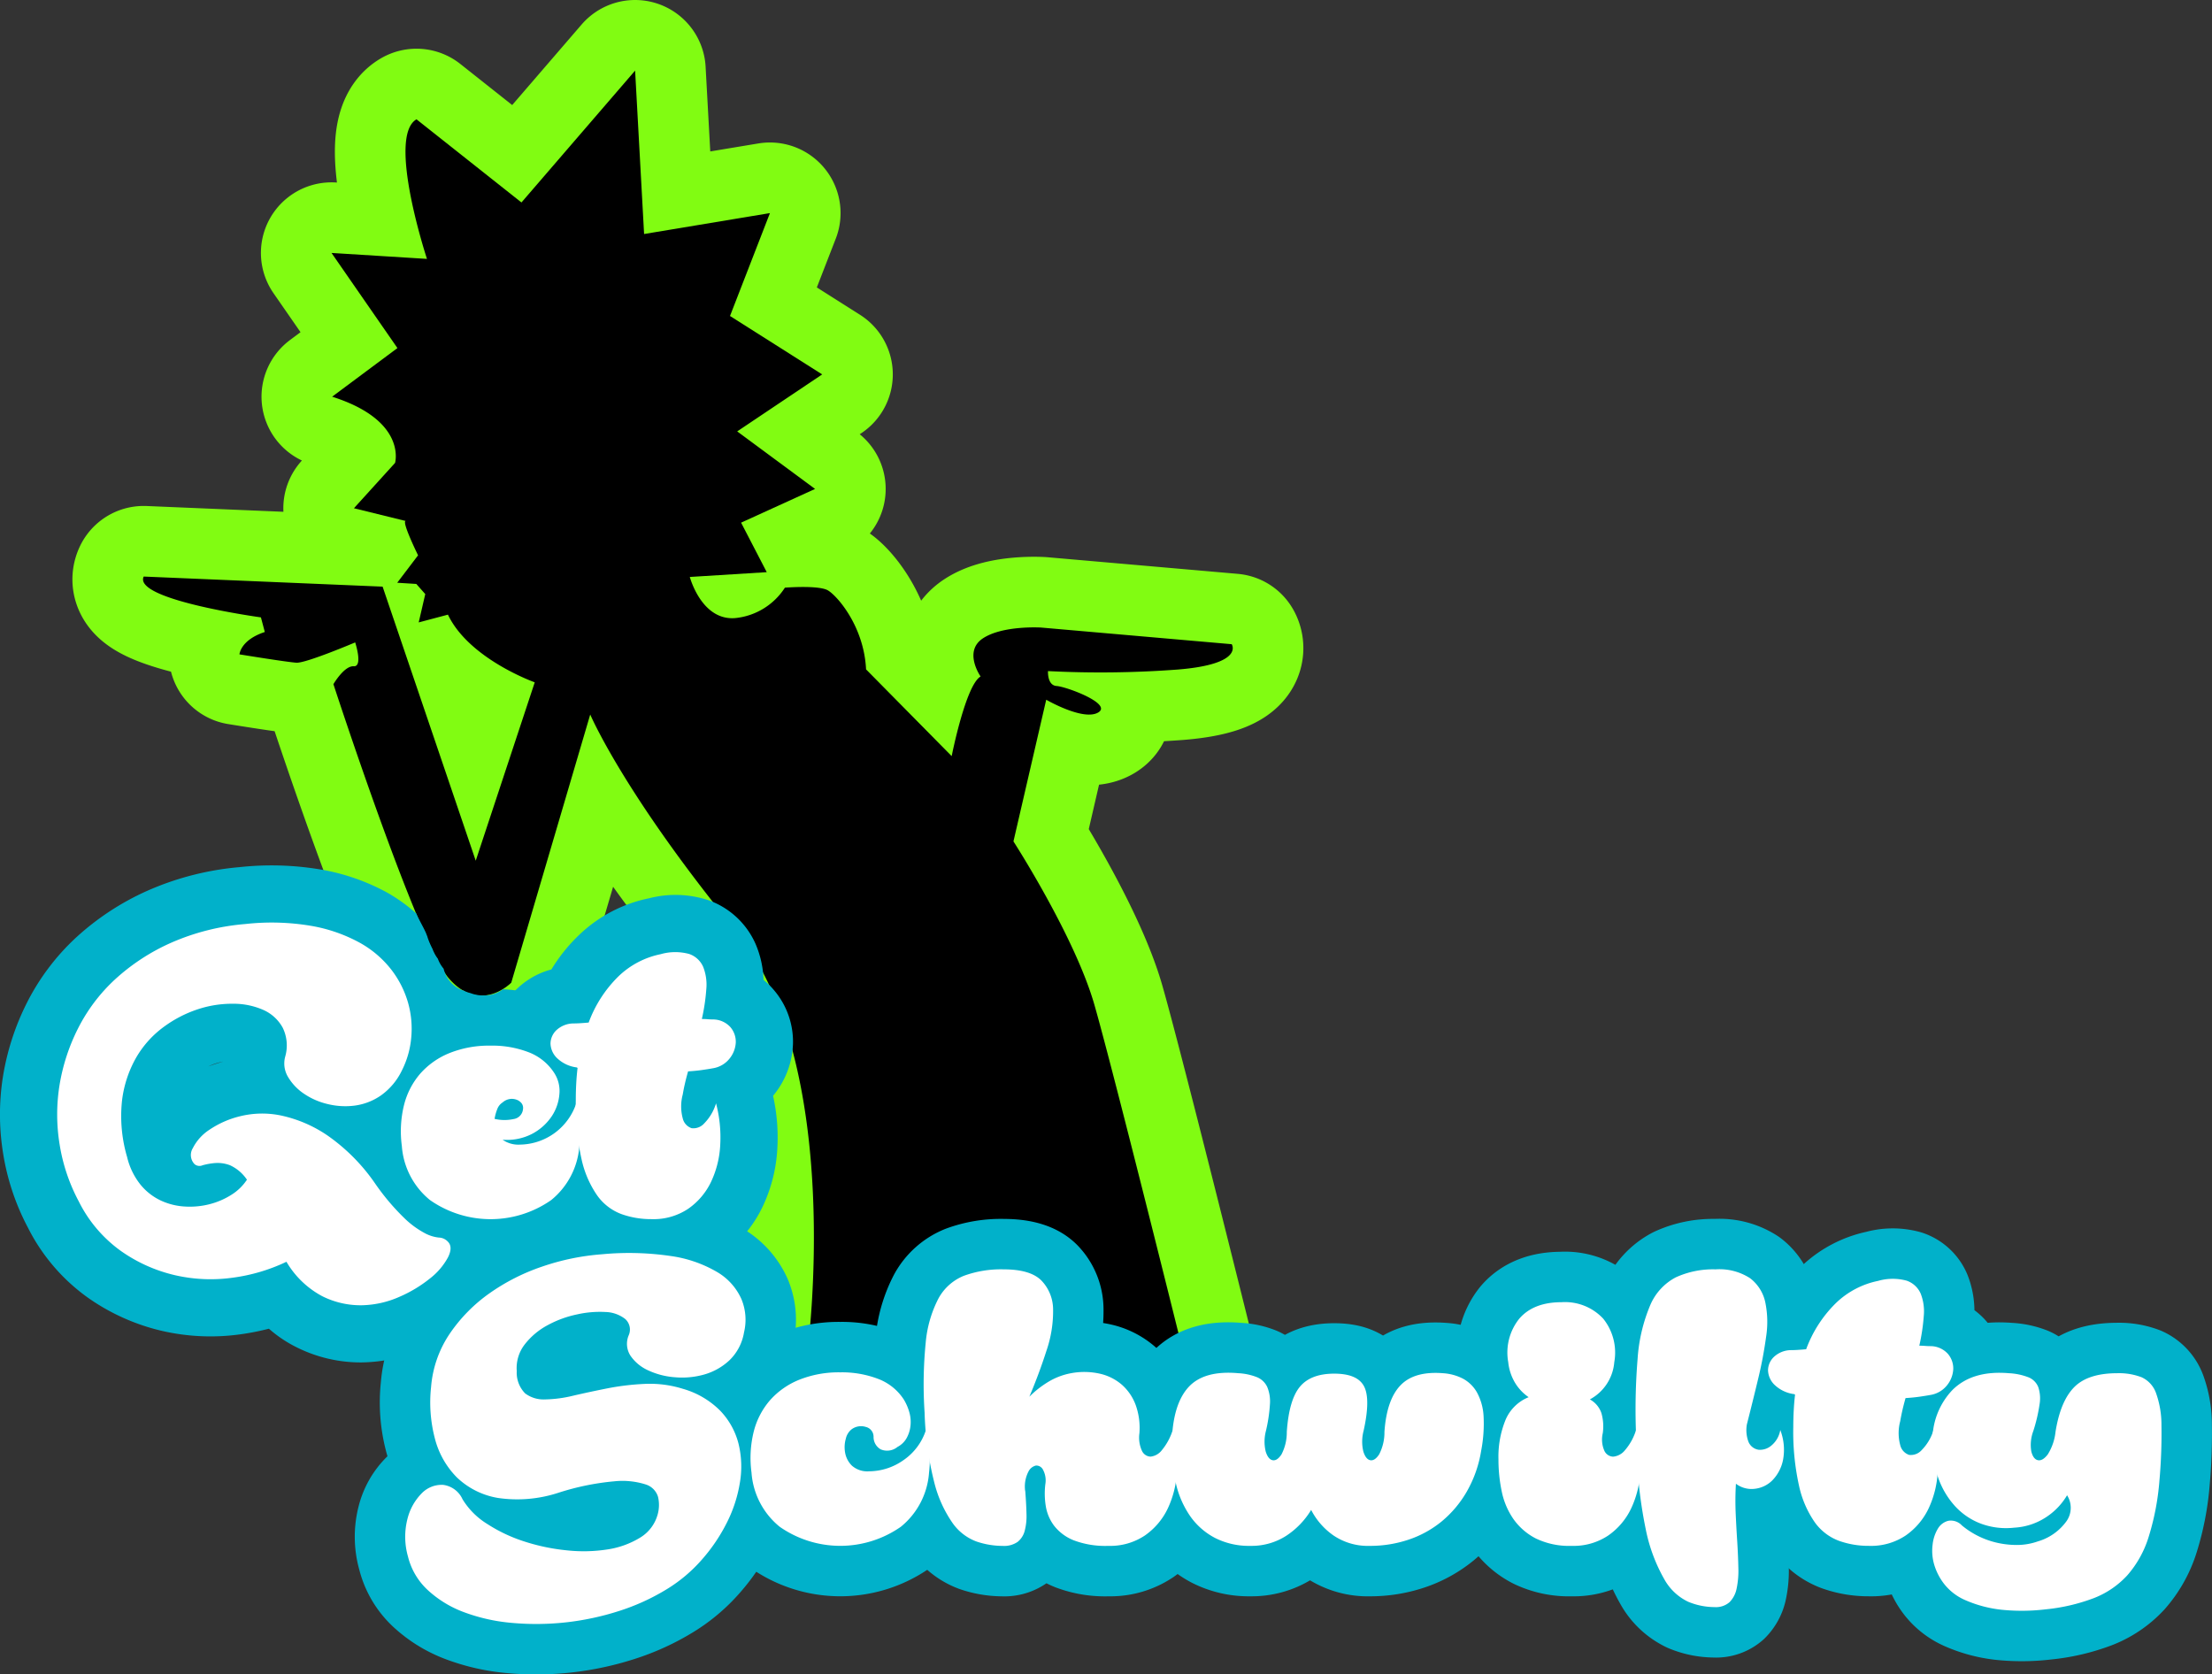 <svg xmlns="http://www.w3.org/2000/svg" width="328.942" height="249.004" viewBox="0 0 328.942 249.004">
  <rect x="0" y="0" width="328.942" height="249.004" fill="#333333" stroke="none"/>
  <g id="Grupo_39" data-name="Grupo 39" transform="translate(-143.855 -310.113)">
    <path id="Trazado_46" data-name="Trazado 46" d="M221.4,340.221,238.3,320.613l1.337,24.3,18.715-3.11-5.939,15.3,13.708,8.689-12.638,8.475,11.578,8.557-11,5.014,3.816,7.362-11.442.713s1.731,6.519,6.743,6.118a9.96,9.96,0,0,0,7.4-4.526s5.012-.4,6.387.4,5.368,5.321,5.68,11.752l12.733,12.9s2.081-10.556,4.3-11.843c0,0-2.618-3.724.353-5.677s8.648-1.6,8.648-1.6l28.342,2.476s1.952,2.971-8.071,3.772a153.456,153.456,0,0,1-19.249.227s-.133,2.129,1.287,2.218,8.383,2.658,6.166,3.945-7.718-1.905-7.718-1.905l-4.873,21.069s9.1,14.1,12.026,24.257S321,516,321,516l-57.091-4.744s5.785-42.649-10.764-62.913-21.519-31.972-21.519-31.972l-11.743,39.875s-4.567,4.7-9.225-.574-17.221-43.815-17.221-43.815,1.6-2.75,3.016-2.662.22-3.548.22-3.548-7.317,3.107-8.736,3.018-8.472-1.239-8.472-1.239.133-2.129,3.769-3.327l-.577-2.174s-19.072-2.611-17.432-6.071l35.527,1.5L214.6,438.108l8.775-26.525s-9.759-3.457-12.909-10.064l-4.346,1.154.974-4.214-1.331-1.507-2.838-.177,3.1-4.081s-2.529-5.144-1.82-5.1l-7.717-1.9,6.118-6.743s1.817-6.3-9.361-9.844l9.711-7.232-9.8-14.145,14.193.883s-5.993-18.183-1.558-20.756Z" fill="none" stroke="#81fc12" stroke-linecap="round" stroke-linejoin="round" stroke-width="21"/>
    <path id="Trazado_47" data-name="Trazado 47" d="M221.4,340.221,238.3,320.613l1.337,24.3,18.715-3.11-5.939,15.3,13.708,8.689-12.638,8.475,11.578,8.557-11,5.014,3.816,7.362-11.442.713s1.731,6.519,6.743,6.118a9.96,9.96,0,0,0,7.4-4.526s5.012-.4,6.387.4,5.368,5.321,5.68,11.752l12.733,12.9s2.081-10.556,4.3-11.843c0,0-2.618-3.724.353-5.677s8.648-1.6,8.648-1.6l28.342,2.476s1.952,2.971-8.071,3.772a153.456,153.456,0,0,1-19.249.227s-.133,2.129,1.287,2.218,8.383,2.658,6.166,3.945-7.718-1.905-7.718-1.905l-4.873,21.069s9.1,14.1,12.026,24.257S321,516,321,516l-57.091-4.744s5.785-42.649-10.764-62.913-21.519-31.972-21.519-31.972l-11.743,39.875s-4.567,4.7-9.225-.574-17.221-43.815-17.221-43.815,1.6-2.75,3.016-2.662.22-3.548.22-3.548-7.317,3.107-8.736,3.018-8.472-1.239-8.472-1.239.133-2.129,3.769-3.327l-.577-2.174s-19.072-2.611-17.432-6.071l35.527,1.5L214.6,438.108l8.775-26.525s-9.759-3.457-12.909-10.064l-4.346,1.154.974-4.214-1.331-1.507-2.838-.177,3.1-4.081s-2.529-5.144-1.82-5.1l-7.717-1.9,6.118-6.743s1.817-6.3-9.361-9.844l9.711-7.232-9.8-14.145,14.193.883s-5.993-18.183-1.558-20.756Z"/>
    <g id="Grupo_35" data-name="Grupo 35">
      <g id="Grupo_32" data-name="Grupo 32">
        <path id="Trazado_48" data-name="Trazado 48" d="M210.41,494.717q.856.792.066,2.376a10.022,10.022,0,0,1-2.673,3.135,19.716,19.716,0,0,1-4.554,2.739,14.484,14.484,0,0,1-5.61,1.254,12.748,12.748,0,0,1-5.874-1.353,13.58,13.58,0,0,1-5.313-5.115,26.737,26.737,0,0,1-8.052,2.376,23.622,23.622,0,0,1-8.613-.4,22.919,22.919,0,0,1-8.019-3.63,20.036,20.036,0,0,1-6.2-7.326,26.931,26.931,0,0,1-2.838-8.415,27.511,27.511,0,0,1-.033-8.811,29,29,0,0,1,2.739-8.448,25.656,25.656,0,0,1,5.511-7.326,30.81,30.81,0,0,1,8.316-5.445,34.413,34.413,0,0,1,11.055-2.8,35.248,35.248,0,0,1,9.768.264,23.23,23.23,0,0,1,7.194,2.475,15.391,15.391,0,0,1,4.752,4.026,14.651,14.651,0,0,1,2.508,4.95,14.17,14.17,0,0,1,.462,5.247,13.3,13.3,0,0,1-1.386,4.818,9.678,9.678,0,0,1-3.1,3.7,8.9,8.9,0,0,1-3.894,1.518,10.972,10.972,0,0,1-4.059-.231,10.507,10.507,0,0,1-3.531-1.551,7.769,7.769,0,0,1-2.343-2.475,3.884,3.884,0,0,1-.429-3,6,6,0,0,0-.363-4.323,6.109,6.109,0,0,0-2.871-2.64,10.965,10.965,0,0,0-4.521-.924,16.244,16.244,0,0,0-5.247.825,18.088,18.088,0,0,0-5.082,2.64,14.882,14.882,0,0,0-4.059,4.521A16.946,16.946,0,0,0,162,473.8a21.539,21.539,0,0,0,.759,8.382,10.422,10.422,0,0,0,1.98,4.092,8.659,8.659,0,0,0,3.036,2.376,9.779,9.779,0,0,0,3.63.891,11.862,11.862,0,0,0,3.663-.363,11.247,11.247,0,0,0,3.2-1.386,7.513,7.513,0,0,0,2.31-2.244,6.11,6.11,0,0,0-2.508-2.145,5.167,5.167,0,0,0-2.244-.33,9.973,9.973,0,0,0-1.848.33,1.132,1.132,0,0,1-1.188-.165,1.944,1.944,0,0,1-.264-2.376A7.109,7.109,0,0,1,175,478.118a14.032,14.032,0,0,1,4.587-2.013,13.691,13.691,0,0,1,6.072-.1,19.479,19.479,0,0,1,6.9,2.97,28.117,28.117,0,0,1,7.095,7.161,34.328,34.328,0,0,0,4.455,5.247,13.423,13.423,0,0,0,3.036,2.178,5.681,5.681,0,0,0,1.98.594A1.872,1.872,0,0,1,210.41,494.717Z"/>
        <path id="Trazado_49" data-name="Trazado 49" d="M216.3,488.591a10.4,10.4,0,0,0-5.645-2.812c-.181-.134-.475-.366-.9-.744a25.9,25.9,0,0,1-3.23-3.893q-.483-.666-.971-1.3a18.171,18.171,0,0,0,5.61-6.646,21.845,21.845,0,0,0,2.288-7.868,22.663,22.663,0,0,0-.618-7.877,4.542,4.542,0,0,1-3.008-3.284,4.849,4.849,0,0,1-.86-1.485,5.239,5.239,0,0,1-.834-1.6c.029.094.05.159.072.227.114.281.179.563,0,0-.023-.055-.046-.11-.07-.157a11.788,11.788,0,0,1-.661-1.542c-.011-.03-.038-.127-.067-.231-.059-.136-.185-.469-.213-.532-.434-.979-1.012-1.9-1.435-2.889a24.988,24.988,0,0,0-4.295-3.088,31.734,31.734,0,0,0-9.819-3.434,43.916,43.916,0,0,0-12.144-.372,43.072,43.072,0,0,0-13.772,3.533,39.418,39.418,0,0,0-10.589,6.965,34.259,34.259,0,0,0-7.313,9.739,37.614,37.614,0,0,0-3.532,10.914,36.116,36.116,0,0,0,.038,11.511,35.455,35.455,0,0,0,3.689,10.977,28.542,28.542,0,0,0,8.862,10.358,31.5,31.5,0,0,0,10.974,4.95,32.146,32.146,0,0,0,11.687.539,37.347,37.347,0,0,0,4.3-.843,18.976,18.976,0,0,0,4.223,2.814,21.293,21.293,0,0,0,9.319,2.2c.148,0,.3,0,.445-.005a23.024,23.024,0,0,0,8.87-1.985,28.319,28.319,0,0,0,6.509-3.948,18.427,18.427,0,0,0,4.868-5.892C220.267,496.519,219.566,491.709,216.3,488.591Zm-41.486-19.88a8.572,8.572,0,0,1,1.062-.428,8.761,8.761,0,0,1,1.169-.3Q175.89,468.308,174.817,468.711Zm20.648,26.5a5.584,5.584,0,0,1-1.863-2.059,8.489,8.489,0,0,0-5.46-3.734,8.5,8.5,0,0,0,.83-2.535,23.652,23.652,0,0,1,3.8,4.248,56.178,56.178,0,0,0,3.509,4.409A5.712,5.712,0,0,1,195.465,495.215Zm1.076-31.573a4.9,4.9,0,0,1-.491,1.783c-.2.39-.343.555-.33.556a1.223,1.223,0,0,1-.193.11,2.426,2.426,0,0,1-.564.01,13.7,13.7,0,0,0-1.618-7.247,14.341,14.341,0,0,0-.991-1.564c.259.118.5.242.731.371a7.087,7.087,0,0,1,2.176,1.776,6.2,6.2,0,0,1,1.086,2.083A5.709,5.709,0,0,1,196.541,463.642Z" fill="#01b1ca"/>
        <path id="Trazado_50" data-name="Trazado 50" d="M208.729,502.646l.025,0Z" fill="#01b1ca"/>
        <path id="Trazado_51" data-name="Trazado 51" d="M202.976,493.115Z" fill="#01b1ca"/>
        <path id="Trazado_52" data-name="Trazado 52" d="M171.621,475.231l-.035.01Z" fill="#01b1ca"/>
      </g>
      <g id="Grupo_33" data-name="Grupo 33">
        <path id="Trazado_53" data-name="Trazado 53" d="M226.25,469.637a4.909,4.909,0,0,1,.792,3.168,6.915,6.915,0,0,1-1.155,3.333,8,8,0,0,1-2.871,2.574,8.1,8.1,0,0,1-4.422.891,4.061,4.061,0,0,0,2.574.726,8.953,8.953,0,0,0,8.382-6.138,15.433,15.433,0,0,1,.462,6.336,11.411,11.411,0,0,1-4.191,8.052,15.718,15.718,0,0,1-18.018,0,11.4,11.4,0,0,1-4.191-8.052,16.3,16.3,0,0,1,.33-6.105,11.355,11.355,0,0,1,2.442-4.686,11.57,11.57,0,0,1,4.356-3.036,15.812,15.812,0,0,1,6.072-1.089,15.04,15.04,0,0,1,5.676.99A7.852,7.852,0,0,1,226.25,469.637Zm-4.62,5.412a1.13,1.13,0,0,0-.231-.891,1.69,1.69,0,0,0-.792-.528,2.022,2.022,0,0,0-1.023-.066,2.1,2.1,0,0,0-.99.495,2,2,0,0,0-.792.99,6.939,6.939,0,0,0-.4,1.452,6.355,6.355,0,0,0,2.8.033A1.635,1.635,0,0,0,221.63,475.049Z"/>
        <path id="Trazado_54" data-name="Trazado 54" d="M237.653,471.625a8.482,8.482,0,0,0-3.049-4.268,13.308,13.308,0,0,0-1.246-2.381,16.447,16.447,0,0,0-7.677-6.252,22.515,22.515,0,0,0-7.014-1.5,4.767,4.767,0,0,1-2.944.924,5.157,5.157,0,0,1-1.891-.343,4.708,4.708,0,0,1-.959-.341c-.033-.013-.067-.019-.1-.032a22.663,22.663,0,0,0-5.273,1.412,20.054,20.054,0,0,0-7.492,5.273,19.829,19.829,0,0,0-4.283,8.13,24.768,24.768,0,0,0-.558,9.244,19.913,19.913,0,0,0,7.371,13.763,24.17,24.17,0,0,0,28.548,0,19.942,19.942,0,0,0,7.375-13.8A23.857,23.857,0,0,0,237.653,471.625Z" fill="#01b1ca"/>
      </g>
      <g id="Grupo_34" data-name="Grupo 34">
        <path id="Trazado_55" data-name="Trazado 55" d="M229.087,462.311c.309,0,.649-.01,1.023-.033s.8-.055,1.287-.1a18.613,18.613,0,0,1,4.389-6.831,12.671,12.671,0,0,1,6.3-3.333,7.89,7.89,0,0,1,4.257-.033,3.516,3.516,0,0,1,2.079,1.914,7.189,7.189,0,0,1,.462,3.366,29.27,29.27,0,0,1-.659,4.389q.461,0,.857.033c.264.023.528.033.792.033a3.51,3.51,0,0,1,2.607,1.155,3.346,3.346,0,0,1,.792,2.244,4.14,4.14,0,0,1-.891,2.376,3.947,3.947,0,0,1-2.508,1.485q-.726.134-1.649.264t-2.047.2q-.264.926-.462,1.782t-.33,1.65a6.842,6.842,0,0,0,0,3.564,2.015,2.015,0,0,0,1.32,1.452,2.144,2.144,0,0,0,1.881-.726,7.214,7.214,0,0,0,1.749-2.97,19.831,19.831,0,0,1,.627,6.1,14.481,14.481,0,0,1-1.353,5.544,10.24,10.24,0,0,1-3.4,4.026,9.244,9.244,0,0,1-5.444,1.551,13.056,13.056,0,0,1-4.521-.759,7.745,7.745,0,0,1-3.565-2.739,15.111,15.111,0,0,1-2.343-5.412,37.122,37.122,0,0,1-.858-8.778q0-1.252.066-2.475t.2-2.343a.131.131,0,0,1-.1-.033.136.136,0,0,0-.1-.033,5.153,5.153,0,0,1-2.9-1.419,3.142,3.142,0,0,1-.925-2.112,2.8,2.8,0,0,1,.858-1.98A3.772,3.772,0,0,1,229.087,462.311Z"/>
        <path id="Trazado_56" data-name="Trazado 56" d="M240.77,499.917a21.607,21.607,0,0,1-7.439-1.275,16.142,16.142,0,0,1-7.446-5.622,23.157,23.157,0,0,1-3.791-8.455,44.84,44.84,0,0,1-1.111-10.78c-.224-.213-.44-.433-.647-.663a11.5,11.5,0,0,1-3.115-7.808,11.338,11.338,0,0,1,3.231-7.871,11.715,11.715,0,0,1,5.4-3.162,24.974,24.974,0,0,1,4.078-5.089,21.1,21.1,0,0,1,10.467-5.5,15.68,15.68,0,0,1,8.952.341,12.068,12.068,0,0,1,6.864,6.449,14.774,14.774,0,0,1,1.188,5.356,11.29,11.29,0,0,1,1.7,1.7,11.807,11.807,0,0,1,2.677,7.81,12.676,12.676,0,0,1-2.563,7.219c-.129.173-.262.343-.4.508a28.388,28.388,0,0,1,.643,7.683,22.982,22.982,0,0,1-2.178,8.768,18.686,18.686,0,0,1-6.18,7.307A17.6,17.6,0,0,1,240.77,499.917Z" fill="#01b1ca"/>
      </g>
    </g>
    <g id="Grupo_36" data-name="Grupo 36">
      <path id="Trazado_57" data-name="Trazado 57" d="M207.96,516.372a16.469,16.469,0,0,1,2.772-7.92,23.584,23.584,0,0,1,5.907-6.006,30.536,30.536,0,0,1,7.887-3.993,35.376,35.376,0,0,1,8.844-1.815,42.663,42.663,0,0,1,10.263.264,18.753,18.753,0,0,1,6.864,2.376,8.857,8.857,0,0,1,3.6,3.993,8,8,0,0,1,.4,4.983,7.458,7.458,0,0,1-2.178,4.158,9.143,9.143,0,0,1-3.762,2.112,12.05,12.05,0,0,1-4.356.4,11.358,11.358,0,0,1-3.96-1.023,6.372,6.372,0,0,1-2.607-2.145,3.253,3.253,0,0,1-.3-3.036,2.1,2.1,0,0,0-.528-2.475,4.991,4.991,0,0,0-2.937-1.023,15.374,15.374,0,0,0-4.224.363,15.905,15.905,0,0,0-4.389,1.617,10.648,10.648,0,0,0-3.366,2.838A5.724,5.724,0,0,0,220.7,514a4.389,4.389,0,0,0,1.254,3.333,4.581,4.581,0,0,0,2.937.891,18.947,18.947,0,0,0,4.224-.561q2.409-.559,5.082-1.089a37.6,37.6,0,0,1,5.544-.66,16.4,16.4,0,0,1,5.643.726,12.717,12.717,0,0,1,5.577,3.267,10.994,10.994,0,0,1,2.706,4.851,14.3,14.3,0,0,1,.231,5.742,20.342,20.342,0,0,1-1.914,5.973,25.822,25.822,0,0,1-3.729,5.544,22.432,22.432,0,0,1-5.181,4.389,32.374,32.374,0,0,1-7.227,3.3,40.149,40.149,0,0,1-15.873,1.749,26.857,26.857,0,0,1-7.1-1.584,16.235,16.235,0,0,1-5.412-3.3,10.055,10.055,0,0,1-2.937-4.983,10.706,10.706,0,0,1-.066-5.643,8.207,8.207,0,0,1,2.145-3.795,4.131,4.131,0,0,1,3.135-1.221,3.673,3.673,0,0,1,2.9,2.145,11.163,11.163,0,0,0,3.663,3.663,23.091,23.091,0,0,0,5.511,2.607,30.04,30.04,0,0,0,6.3,1.32,23.113,23.113,0,0,0,6.072-.132,12.978,12.978,0,0,0,4.851-1.749,5.818,5.818,0,0,0,2.64-3.531,5.237,5.237,0,0,0,.033-2.541,2.764,2.764,0,0,0-1.848-1.848,11.472,11.472,0,0,0-4.653-.462,38.071,38.071,0,0,0-8.25,1.683,19.669,19.669,0,0,1-9.042.792,11.572,11.572,0,0,1-6.1-3.036,12.659,12.659,0,0,1-3.3-5.841A21.159,21.159,0,0,1,207.96,516.372Z" stroke="#01b1ca" stroke-linecap="round" stroke-linejoin="round" stroke-width="15"/>
      <path id="Trazado_58" data-name="Trazado 58" d="M273.1,528.912a8.919,8.919,0,0,0,5.049-1.617,8.627,8.627,0,0,0,3.4-4.521,15.593,15.593,0,0,1,.528,3,16.979,16.979,0,0,1-.066,3.333,11.411,11.411,0,0,1-4.191,8.052,15.718,15.718,0,0,1-18.018,0,11.4,11.4,0,0,1-4.191-8.052,16.3,16.3,0,0,1,.33-6.1,11.356,11.356,0,0,1,2.442-4.686,11.57,11.57,0,0,1,4.356-3.036,15.812,15.812,0,0,1,6.072-1.089,15.04,15.04,0,0,1,5.676.99,7.852,7.852,0,0,1,3.762,3.036,7.6,7.6,0,0,1,.858,2.013,5.247,5.247,0,0,1,.132,2.013,4.776,4.776,0,0,1-.594,1.782,3.306,3.306,0,0,1-1.32,1.254,2.432,2.432,0,0,1-2.508.363,2.116,2.116,0,0,1-1.056-1.881,1.494,1.494,0,0,0-1.155-1.452,2.357,2.357,0,0,0-2.079.33,2.445,2.445,0,0,0-.891,1.419,4.555,4.555,0,0,0-.1,2.112,3.554,3.554,0,0,0,1.023,1.914A3.454,3.454,0,0,0,273.1,528.912Z" stroke="#01b1ca" stroke-linecap="round" stroke-linejoin="round" stroke-width="15"/>
      <path id="Trazado_59" data-name="Trazado 59" d="M281.351,520.2a62.815,62.815,0,0,1,.165-10.428,17.606,17.606,0,0,1,1.881-6.534,7.48,7.48,0,0,1,3.795-3.4,16.07,16.07,0,0,1,5.907-.957q3.96,0,5.61,1.65a6.23,6.23,0,0,1,1.749,4.356,18.05,18.05,0,0,1-.99,6.105q-1.089,3.4-2.541,6.831a14.709,14.709,0,0,1,2.871-2.244,10.05,10.05,0,0,1,3.333-1.254,10.591,10.591,0,0,1,4.258.066,7.545,7.545,0,0,1,3.3,1.65,7.46,7.46,0,0,1,2.047,3,10.091,10.091,0,0,1,.561,4.191,4.717,4.717,0,0,0,.363,2.607,1.465,1.465,0,0,0,1.287.891,2.443,2.443,0,0,0,1.684-.957,8.754,8.754,0,0,0,1.617-3,19.892,19.892,0,0,1,.627,6.105,14.516,14.516,0,0,1-1.353,5.544,10.256,10.256,0,0,1-3.4,4.026A9.252,9.252,0,0,1,308.676,540a13.226,13.226,0,0,1-5.149-.825,6.949,6.949,0,0,1-2.9-2.145,6.575,6.575,0,0,1-1.255-2.937,11.6,11.6,0,0,1-.066-3.267,3.35,3.35,0,0,0-.33-2.112,1.126,1.126,0,0,0-1.056-.66,1.666,1.666,0,0,0-1.122.891,4.812,4.812,0,0,0-.528,2.541,1.515,1.515,0,0,0,.033.3,1.537,1.537,0,0,1,.033.3q.132,1.717.166,3.168a8.634,8.634,0,0,1-.265,2.508,3.083,3.083,0,0,1-1.056,1.65,3.531,3.531,0,0,1-2.211.594,12.146,12.146,0,0,1-3.926-.66,7.56,7.56,0,0,1-3.532-2.739,18.29,18.29,0,0,1-2.706-5.973A47.722,47.722,0,0,1,281.351,520.2Z" stroke="#01b1ca" stroke-linecap="round" stroke-linejoin="round" stroke-width="15"/>
      <path id="Trazado_60" data-name="Trazado 60" d="M358.439,514.326a7.493,7.493,0,0,1,3,.825,5.247,5.247,0,0,1,2.079,2.079,8.328,8.328,0,0,1,.958,3.5,21.2,21.2,0,0,1-.364,5.148,17.9,17.9,0,0,1-2.145,6.072,16.325,16.325,0,0,1-3.729,4.422,15.546,15.546,0,0,1-4.917,2.706,17.922,17.922,0,0,1-5.775.924,9.112,9.112,0,0,1-5.346-1.518,10.409,10.409,0,0,1-3.366-3.828,12.034,12.034,0,0,1-3.729,3.861A9.508,9.508,0,0,1,329.8,540a11.13,11.13,0,0,1-5.28-1.188,10.346,10.346,0,0,1-3.7-3.267,14.032,14.032,0,0,1-2.112-4.884,24.152,24.152,0,0,1-.594-6.039q.133-5.609,2.442-8.184t7.458-2.112a8.74,8.74,0,0,1,2.772.594,2.891,2.891,0,0,1,1.518,1.452,5.591,5.591,0,0,1,.4,2.574,23.5,23.5,0,0,1-.594,3.96,6.271,6.271,0,0,0-.033,3.069q.361,1.155,1.023,1.287t1.32-.858a7.1,7.1,0,0,0,.792-3.366q.33-4.752,1.947-6.7t5.116-1.947q3.431,0,4.421,1.881t-.066,6.633a6.271,6.271,0,0,0-.033,3.069q.361,1.155,1.023,1.287t1.321-.858a7.11,7.11,0,0,0,.792-3.366q.327-4.752,2.376-6.9T358.439,514.326Z" stroke="#01b1ca" stroke-linecap="round" stroke-linejoin="round" stroke-width="15"/>
      <path id="Trazado_61" data-name="Trazado 61" d="M366.688,527.13a14.458,14.458,0,0,1,1.057-5.874,6.273,6.273,0,0,1,3.432-3.366,6.9,6.9,0,0,1-2.046-2.178,7.47,7.47,0,0,1-.99-3.036,8.043,8.043,0,0,1,1.65-6.468q2.111-2.441,6.27-2.442a7.762,7.762,0,0,1,6.2,2.442,8.054,8.054,0,0,1,1.65,6.468,6.907,6.907,0,0,1-3.63,5.544A3.679,3.679,0,0,1,382,520.266a7.151,7.151,0,0,1,.2,2.97,4.146,4.146,0,0,0,.231,2.607,1.482,1.482,0,0,0,1.32.891,2.563,2.563,0,0,0,1.749-.957,8.374,8.374,0,0,0,1.649-3,19.8,19.8,0,0,1,.627,6.105,14.48,14.48,0,0,1-1.352,5.544,10.242,10.242,0,0,1-3.4,4.026A9.244,9.244,0,0,1,377.579,540a11.406,11.406,0,0,1-5.313-1.089,9.227,9.227,0,0,1-3.333-2.871,11.037,11.037,0,0,1-1.749-4.092A22.932,22.932,0,0,1,366.688,527.13Z" stroke="#01b1ca" stroke-linecap="round" stroke-linejoin="round" stroke-width="15"/>
      <path id="Trazado_62" data-name="Trazado 62" d="M393.088,522.18a35.1,35.1,0,0,1,5.874-2.97,13.185,13.185,0,0,1,2.046-.594,3.594,3.594,0,0,1,1.682,0,1.611,1.611,0,0,1,1.024.825,2.886,2.886,0,0,1,.065,1.881,4.943,4.943,0,0,0,.1,3.234,1.931,1.931,0,0,0,1.517,1.155,2.621,2.621,0,0,0,1.915-.66,3.824,3.824,0,0,0,1.287-2.277,8.183,8.183,0,0,1,.4,4.488,6.037,6.037,0,0,1-1.584,3,4.371,4.371,0,0,1-2.639,1.254A3.828,3.828,0,0,1,402,530.76a43.517,43.517,0,0,0-.032,4.488q.1,2.178.23,4.158.132,2.11.165,3.894a12.758,12.758,0,0,1-.263,3.069,3.94,3.94,0,0,1-1.057,2.013,3.078,3.078,0,0,1-2.211.726,10.349,10.349,0,0,1-3.927-.792,8,8,0,0,1-3.563-3.366,24.7,24.7,0,0,1-2.739-7.359,67.491,67.491,0,0,1-1.386-12.705,93.409,93.409,0,0,1,.165-12.738,24.663,24.663,0,0,1,1.881-7.953,8.33,8.33,0,0,1,3.795-4.125,13.265,13.265,0,0,1,5.907-1.188,8.371,8.371,0,0,1,5.147,1.32,6.1,6.1,0,0,1,2.245,3.531,14.314,14.314,0,0,1,.131,5.181,62.11,62.11,0,0,1-1.187,6.27q-.792,3.3-1.684,6.8a63.753,63.753,0,0,0-1.352,6.732,5.651,5.651,0,0,0-.165,1.023q-.034.5-.1,1.023a5.757,5.757,0,0,1-1.716-2.64Z" stroke="#01b1ca" stroke-linecap="round" stroke-linejoin="round" stroke-width="15"/>
      <path id="Trazado_63" data-name="Trazado 63" d="M410.136,510.894c.308,0,.648-.01,1.022-.033s.8-.055,1.287-.1a18.614,18.614,0,0,1,4.39-6.831,12.667,12.667,0,0,1,6.3-3.333,7.891,7.891,0,0,1,4.257-.033,3.516,3.516,0,0,1,2.079,1.914,7.2,7.2,0,0,1,.462,3.366,29.271,29.271,0,0,1-.661,4.389c.308,0,.6.011.859.033s.528.033.792.033a3.51,3.51,0,0,1,2.606,1.155,3.341,3.341,0,0,1,.792,2.244,4.139,4.139,0,0,1-.89,2.376,3.952,3.952,0,0,1-2.508,1.485c-.485.089-1.034.176-1.651.264s-1.3.155-2.046.2c-.175.617-.33,1.211-.461,1.782s-.243,1.122-.331,1.65a6.842,6.842,0,0,0,0,3.564,2.016,2.016,0,0,0,1.321,1.452,2.146,2.146,0,0,0,1.881-.726,7.224,7.224,0,0,0,1.749-2.97,19.863,19.863,0,0,1,.627,6.105,14.5,14.5,0,0,1-1.353,5.544,10.248,10.248,0,0,1-3.4,4.026A9.251,9.251,0,0,1,421.817,540a13.059,13.059,0,0,1-4.52-.759,7.756,7.756,0,0,1-3.565-2.739,15.094,15.094,0,0,1-2.342-5.412,37.062,37.062,0,0,1-.859-8.778c0-.835.024-1.66.067-2.475s.109-1.594.2-2.343a.133.133,0,0,1-.1-.033.134.134,0,0,0-.1-.033,5.162,5.162,0,0,1-2.9-1.419,3.143,3.143,0,0,1-.923-2.112,2.8,2.8,0,0,1,.858-1.98A3.768,3.768,0,0,1,410.136,510.894Z" stroke="#01b1ca" stroke-linecap="round" stroke-linejoin="round" stroke-width="15"/>
      <path id="Trazado_64" data-name="Trazado 64" d="M458.711,514.326a9.383,9.383,0,0,1,3.6.594,4.063,4.063,0,0,1,2.145,2.31,14,14,0,0,1,.824,4.851,78.036,78.036,0,0,1-.3,8.217,38.047,38.047,0,0,1-1.617,8.415,15.645,15.645,0,0,1-3.168,5.676,13.25,13.25,0,0,1-5.015,3.4,27.85,27.85,0,0,1-7.1,1.65,29.68,29.68,0,0,1-6.534.066,18.3,18.3,0,0,1-5.479-1.452A8.071,8.071,0,0,1,433,545.709a8.715,8.715,0,0,1-1.519-2.937,7.249,7.249,0,0,1-.23-2.97,5.8,5.8,0,0,1,.792-2.376,2.516,2.516,0,0,1,1.551-1.155,2.247,2.247,0,0,1,2.012.693,12.549,12.549,0,0,0,5.082,2.541,13.242,13.242,0,0,0,3.1.363,9.348,9.348,0,0,0,3.1-.528,8.013,8.013,0,0,0,4.291-3.036,3.464,3.464,0,0,0,.066-3.828,9.864,9.864,0,0,1-2.838,3.069,9.557,9.557,0,0,1-5.017,1.749,10.767,10.767,0,0,1-4.95-.594,9.957,9.957,0,0,1-3.827-2.574,12.314,12.314,0,0,1-2.475-4.092,14.74,14.74,0,0,1-.891-5.214,10.767,10.767,0,0,1,2.97-8.019q2.97-2.936,8.381-2.475a9.287,9.287,0,0,1,2.872.594,2.614,2.614,0,0,1,1.485,1.452,5.248,5.248,0,0,1,.2,2.574,24.5,24.5,0,0,1-.925,3.96,5.86,5.86,0,0,0-.3,3.069q.3,1.155.991,1.287t1.452-.858a7.89,7.89,0,0,0,1.155-3.366q.726-4.554,2.772-6.633T458.711,514.326Z" stroke="#01b1ca" stroke-linecap="round" stroke-linejoin="round" stroke-width="15"/>
    </g>
    <g id="Grupo_37" data-name="Grupo 37">
      <path id="Trazado_65" data-name="Trazado 65" d="M210.41,494.717q.856.792.066,2.376a10.022,10.022,0,0,1-2.673,3.135,19.716,19.716,0,0,1-4.554,2.739,14.484,14.484,0,0,1-5.61,1.254,12.748,12.748,0,0,1-5.874-1.353,13.58,13.58,0,0,1-5.313-5.115,26.737,26.737,0,0,1-8.052,2.376,23.622,23.622,0,0,1-8.613-.4,22.919,22.919,0,0,1-8.019-3.63,20.036,20.036,0,0,1-6.2-7.326,26.931,26.931,0,0,1-2.838-8.415,27.511,27.511,0,0,1-.033-8.811,29,29,0,0,1,2.739-8.448,25.656,25.656,0,0,1,5.511-7.326,30.81,30.81,0,0,1,8.316-5.445,34.413,34.413,0,0,1,11.055-2.8,35.248,35.248,0,0,1,9.768.264,23.23,23.23,0,0,1,7.194,2.475,15.391,15.391,0,0,1,4.752,4.026,14.651,14.651,0,0,1,2.508,4.95,14.17,14.17,0,0,1,.462,5.247,13.3,13.3,0,0,1-1.386,4.818,9.678,9.678,0,0,1-3.1,3.7,8.9,8.9,0,0,1-3.894,1.518,10.972,10.972,0,0,1-4.059-.231,10.507,10.507,0,0,1-3.531-1.551,7.769,7.769,0,0,1-2.343-2.475,3.884,3.884,0,0,1-.429-3,6,6,0,0,0-.363-4.323,6.109,6.109,0,0,0-2.871-2.64,10.965,10.965,0,0,0-4.521-.924,16.244,16.244,0,0,0-5.247.825,18.088,18.088,0,0,0-5.082,2.64,14.882,14.882,0,0,0-4.059,4.521A16.946,16.946,0,0,0,162,473.8a21.539,21.539,0,0,0,.759,8.382,10.422,10.422,0,0,0,1.98,4.092,8.659,8.659,0,0,0,3.036,2.376,9.779,9.779,0,0,0,3.63.891,11.862,11.862,0,0,0,3.663-.363,11.247,11.247,0,0,0,3.2-1.386,7.513,7.513,0,0,0,2.31-2.244,6.11,6.11,0,0,0-2.508-2.145,5.167,5.167,0,0,0-2.244-.33,9.973,9.973,0,0,0-1.848.33,1.132,1.132,0,0,1-1.188-.165,1.944,1.944,0,0,1-.264-2.376A7.109,7.109,0,0,1,175,478.118a14.032,14.032,0,0,1,4.587-2.013,13.691,13.691,0,0,1,6.072-.1,19.479,19.479,0,0,1,6.9,2.97,28.117,28.117,0,0,1,7.095,7.161,34.328,34.328,0,0,0,4.455,5.247,13.423,13.423,0,0,0,3.036,2.178,5.681,5.681,0,0,0,1.98.594A1.872,1.872,0,0,1,210.41,494.717Z" fill="#fff"/>
      <path id="Trazado_66" data-name="Trazado 66" d="M226.25,469.637a4.909,4.909,0,0,1,.792,3.168,6.915,6.915,0,0,1-1.155,3.333,8,8,0,0,1-2.871,2.574,8.1,8.1,0,0,1-4.422.891,4.061,4.061,0,0,0,2.574.726,8.953,8.953,0,0,0,8.382-6.138,15.433,15.433,0,0,1,.462,6.336,11.411,11.411,0,0,1-4.191,8.052,15.718,15.718,0,0,1-18.018,0,11.4,11.4,0,0,1-4.191-8.052,16.3,16.3,0,0,1,.33-6.105,11.355,11.355,0,0,1,2.442-4.686,11.57,11.57,0,0,1,4.356-3.036,15.812,15.812,0,0,1,6.072-1.089,15.04,15.04,0,0,1,5.676.99A7.852,7.852,0,0,1,226.25,469.637Zm-4.62,5.412a1.13,1.13,0,0,0-.231-.891,1.69,1.69,0,0,0-.792-.528,2.022,2.022,0,0,0-1.023-.066,2.1,2.1,0,0,0-.99.495,2,2,0,0,0-.792.99,6.939,6.939,0,0,0-.4,1.452,6.355,6.355,0,0,0,2.8.033A1.635,1.635,0,0,0,221.63,475.049Z" fill="#fff"/>
      <path id="Trazado_67" data-name="Trazado 67" d="M229.087,462.311c.309,0,.649-.01,1.023-.033s.8-.055,1.287-.1a18.613,18.613,0,0,1,4.389-6.831,12.671,12.671,0,0,1,6.3-3.333,7.89,7.89,0,0,1,4.257-.033,3.516,3.516,0,0,1,2.079,1.914,7.189,7.189,0,0,1,.462,3.366,29.27,29.27,0,0,1-.659,4.389q.461,0,.857.033c.264.023.528.033.792.033a3.51,3.51,0,0,1,2.607,1.155,3.346,3.346,0,0,1,.792,2.244,4.14,4.14,0,0,1-.891,2.376,3.947,3.947,0,0,1-2.508,1.485q-.726.134-1.649.264t-2.047.2q-.264.926-.462,1.782t-.33,1.65a6.842,6.842,0,0,0,0,3.564,2.015,2.015,0,0,0,1.32,1.452,2.144,2.144,0,0,0,1.881-.726,7.214,7.214,0,0,0,1.749-2.97,19.831,19.831,0,0,1,.627,6.1,14.481,14.481,0,0,1-1.353,5.544,10.24,10.24,0,0,1-3.4,4.026,9.244,9.244,0,0,1-5.444,1.551,13.056,13.056,0,0,1-4.521-.759,7.745,7.745,0,0,1-3.565-2.739,15.111,15.111,0,0,1-2.343-5.412,37.122,37.122,0,0,1-.858-8.778q0-1.252.066-2.475t.2-2.343a.131.131,0,0,1-.1-.033.136.136,0,0,0-.1-.033,5.153,5.153,0,0,1-2.9-1.419,3.142,3.142,0,0,1-.925-2.112,2.8,2.8,0,0,1,.858-1.98A3.772,3.772,0,0,1,229.087,462.311Z" fill="#fff"/>
    </g>
    <g id="Grupo_38" data-name="Grupo 38">
      <path id="Trazado_68" data-name="Trazado 68" d="M207.96,516.372a16.469,16.469,0,0,1,2.772-7.92,23.584,23.584,0,0,1,5.907-6.006,30.536,30.536,0,0,1,7.887-3.993,35.376,35.376,0,0,1,8.844-1.815,42.663,42.663,0,0,1,10.263.264,18.753,18.753,0,0,1,6.864,2.376,8.857,8.857,0,0,1,3.6,3.993,8,8,0,0,1,.4,4.983,7.458,7.458,0,0,1-2.178,4.158,9.143,9.143,0,0,1-3.762,2.112,12.05,12.05,0,0,1-4.356.4,11.358,11.358,0,0,1-3.96-1.023,6.372,6.372,0,0,1-2.607-2.145,3.253,3.253,0,0,1-.3-3.036,2.1,2.1,0,0,0-.528-2.475,4.991,4.991,0,0,0-2.937-1.023,15.374,15.374,0,0,0-4.224.363,15.905,15.905,0,0,0-4.389,1.617,10.648,10.648,0,0,0-3.366,2.838A5.724,5.724,0,0,0,220.7,514a4.389,4.389,0,0,0,1.254,3.333,4.581,4.581,0,0,0,2.937.891,18.947,18.947,0,0,0,4.224-.561q2.409-.559,5.082-1.089a37.6,37.6,0,0,1,5.544-.66,16.4,16.4,0,0,1,5.643.726,12.717,12.717,0,0,1,5.577,3.267,10.994,10.994,0,0,1,2.706,4.851,14.3,14.3,0,0,1,.231,5.742,20.342,20.342,0,0,1-1.914,5.973,25.822,25.822,0,0,1-3.729,5.544,22.432,22.432,0,0,1-5.181,4.389,32.374,32.374,0,0,1-7.227,3.3,40.149,40.149,0,0,1-15.873,1.749,26.857,26.857,0,0,1-7.1-1.584,16.235,16.235,0,0,1-5.412-3.3,10.055,10.055,0,0,1-2.937-4.983,10.706,10.706,0,0,1-.066-5.643,8.207,8.207,0,0,1,2.145-3.795,4.131,4.131,0,0,1,3.135-1.221,3.673,3.673,0,0,1,2.9,2.145,11.163,11.163,0,0,0,3.663,3.663,23.091,23.091,0,0,0,5.511,2.607,30.04,30.04,0,0,0,6.3,1.32,23.113,23.113,0,0,0,6.072-.132,12.978,12.978,0,0,0,4.851-1.749,5.818,5.818,0,0,0,2.64-3.531,5.237,5.237,0,0,0,.033-2.541,2.764,2.764,0,0,0-1.848-1.848,11.472,11.472,0,0,0-4.653-.462,38.071,38.071,0,0,0-8.25,1.683,19.669,19.669,0,0,1-9.042.792,11.572,11.572,0,0,1-6.1-3.036,12.659,12.659,0,0,1-3.3-5.841A21.159,21.159,0,0,1,207.96,516.372Z" fill="#fff"/>
      <path id="Trazado_69" data-name="Trazado 69" d="M273.1,528.912a8.919,8.919,0,0,0,5.049-1.617,8.627,8.627,0,0,0,3.4-4.521,15.593,15.593,0,0,1,.528,3,16.979,16.979,0,0,1-.066,3.333,11.411,11.411,0,0,1-4.191,8.052,15.718,15.718,0,0,1-18.018,0,11.4,11.4,0,0,1-4.191-8.052,16.3,16.3,0,0,1,.33-6.1,11.356,11.356,0,0,1,2.442-4.686,11.57,11.57,0,0,1,4.356-3.036,15.812,15.812,0,0,1,6.072-1.089,15.04,15.04,0,0,1,5.676.99,7.852,7.852,0,0,1,3.762,3.036,7.6,7.6,0,0,1,.858,2.013,5.247,5.247,0,0,1,.132,2.013,4.776,4.776,0,0,1-.594,1.782,3.306,3.306,0,0,1-1.32,1.254,2.432,2.432,0,0,1-2.508.363,2.116,2.116,0,0,1-1.056-1.881,1.494,1.494,0,0,0-1.155-1.452,2.357,2.357,0,0,0-2.079.33,2.445,2.445,0,0,0-.891,1.419,4.555,4.555,0,0,0-.1,2.112,3.554,3.554,0,0,0,1.023,1.914A3.454,3.454,0,0,0,273.1,528.912Z" fill="#fff"/>
      <path id="Trazado_70" data-name="Trazado 70" d="M281.351,520.2a62.815,62.815,0,0,1,.165-10.428,17.606,17.606,0,0,1,1.881-6.534,7.48,7.48,0,0,1,3.795-3.4,16.07,16.07,0,0,1,5.907-.957q3.96,0,5.61,1.65a6.23,6.23,0,0,1,1.749,4.356,18.05,18.05,0,0,1-.99,6.105q-1.089,3.4-2.541,6.831a14.709,14.709,0,0,1,2.871-2.244,10.05,10.05,0,0,1,3.333-1.254,10.591,10.591,0,0,1,4.258.066,7.545,7.545,0,0,1,3.3,1.65,7.46,7.46,0,0,1,2.047,3,10.091,10.091,0,0,1,.561,4.191,4.717,4.717,0,0,0,.363,2.607,1.465,1.465,0,0,0,1.287.891,2.443,2.443,0,0,0,1.684-.957,8.754,8.754,0,0,0,1.617-3,19.892,19.892,0,0,1,.627,6.105,14.516,14.516,0,0,1-1.353,5.544,10.256,10.256,0,0,1-3.4,4.026A9.252,9.252,0,0,1,308.676,540a13.226,13.226,0,0,1-5.149-.825,6.949,6.949,0,0,1-2.9-2.145,6.575,6.575,0,0,1-1.255-2.937,11.6,11.6,0,0,1-.066-3.267,3.35,3.35,0,0,0-.33-2.112,1.126,1.126,0,0,0-1.056-.66,1.666,1.666,0,0,0-1.122.891,4.812,4.812,0,0,0-.528,2.541,1.515,1.515,0,0,0,.033.3,1.537,1.537,0,0,1,.033.3q.132,1.717.166,3.168a8.634,8.634,0,0,1-.265,2.508,3.083,3.083,0,0,1-1.056,1.65,3.531,3.531,0,0,1-2.211.594,12.146,12.146,0,0,1-3.926-.66,7.56,7.56,0,0,1-3.532-2.739,18.29,18.29,0,0,1-2.706-5.973A47.722,47.722,0,0,1,281.351,520.2Z" fill="#fff"/>
      <path id="Trazado_71" data-name="Trazado 71" d="M358.439,514.326a7.493,7.493,0,0,1,3,.825,5.247,5.247,0,0,1,2.079,2.079,8.328,8.328,0,0,1,.958,3.5,21.2,21.2,0,0,1-.364,5.148,17.9,17.9,0,0,1-2.145,6.072,16.325,16.325,0,0,1-3.729,4.422,15.546,15.546,0,0,1-4.917,2.706,17.922,17.922,0,0,1-5.775.924,9.112,9.112,0,0,1-5.346-1.518,10.409,10.409,0,0,1-3.366-3.828,12.034,12.034,0,0,1-3.729,3.861A9.508,9.508,0,0,1,329.8,540a11.13,11.13,0,0,1-5.28-1.188,10.346,10.346,0,0,1-3.7-3.267,14.032,14.032,0,0,1-2.112-4.884,24.152,24.152,0,0,1-.594-6.039q.133-5.609,2.442-8.184t7.458-2.112a8.74,8.74,0,0,1,2.772.594,2.891,2.891,0,0,1,1.518,1.452,5.591,5.591,0,0,1,.4,2.574,23.5,23.5,0,0,1-.594,3.96,6.271,6.271,0,0,0-.033,3.069q.361,1.155,1.023,1.287t1.32-.858a7.1,7.1,0,0,0,.792-3.366q.33-4.752,1.947-6.7t5.116-1.947q3.431,0,4.421,1.881t-.066,6.633a6.271,6.271,0,0,0-.033,3.069q.361,1.155,1.023,1.287t1.321-.858a7.11,7.11,0,0,0,.792-3.366q.327-4.752,2.376-6.9T358.439,514.326Z" fill="#fff"/>
      <path id="Trazado_72" data-name="Trazado 72" d="M366.688,527.13a14.458,14.458,0,0,1,1.057-5.874,6.273,6.273,0,0,1,3.432-3.366,6.9,6.9,0,0,1-2.046-2.178,7.47,7.47,0,0,1-.99-3.036,8.043,8.043,0,0,1,1.65-6.468q2.111-2.441,6.27-2.442a7.762,7.762,0,0,1,6.2,2.442,8.054,8.054,0,0,1,1.65,6.468,6.907,6.907,0,0,1-3.63,5.544A3.679,3.679,0,0,1,382,520.266a7.151,7.151,0,0,1,.2,2.97,4.146,4.146,0,0,0,.231,2.607,1.482,1.482,0,0,0,1.32.891,2.563,2.563,0,0,0,1.749-.957,8.374,8.374,0,0,0,1.649-3,19.8,19.8,0,0,1,.627,6.105,14.48,14.48,0,0,1-1.352,5.544,10.242,10.242,0,0,1-3.4,4.026A9.244,9.244,0,0,1,377.579,540a11.406,11.406,0,0,1-5.313-1.089,9.227,9.227,0,0,1-3.333-2.871,11.037,11.037,0,0,1-1.749-4.092A22.932,22.932,0,0,1,366.688,527.13Z" fill="#fff"/>
      <path id="Trazado_73" data-name="Trazado 73" d="M393.088,522.18a35.1,35.1,0,0,1,5.874-2.97,13.185,13.185,0,0,1,2.046-.594,3.594,3.594,0,0,1,1.682,0,1.611,1.611,0,0,1,1.024.825,2.886,2.886,0,0,1,.065,1.881,4.943,4.943,0,0,0,.1,3.234,1.931,1.931,0,0,0,1.517,1.155,2.621,2.621,0,0,0,1.915-.66,3.824,3.824,0,0,0,1.287-2.277,8.183,8.183,0,0,1,.4,4.488,6.037,6.037,0,0,1-1.584,3,4.371,4.371,0,0,1-2.639,1.254A3.828,3.828,0,0,1,402,530.76a43.517,43.517,0,0,0-.032,4.488q.1,2.178.23,4.158.132,2.11.165,3.894a12.758,12.758,0,0,1-.263,3.069,3.94,3.94,0,0,1-1.057,2.013,3.078,3.078,0,0,1-2.211.726,10.349,10.349,0,0,1-3.927-.792,8,8,0,0,1-3.563-3.366,24.7,24.7,0,0,1-2.739-7.359,67.491,67.491,0,0,1-1.386-12.705,93.409,93.409,0,0,1,.165-12.738,24.663,24.663,0,0,1,1.881-7.953,8.33,8.33,0,0,1,3.795-4.125,13.265,13.265,0,0,1,5.907-1.188,8.371,8.371,0,0,1,5.147,1.32,6.1,6.1,0,0,1,2.245,3.531,14.314,14.314,0,0,1,.131,5.181,62.11,62.11,0,0,1-1.187,6.27q-.792,3.3-1.684,6.8a63.753,63.753,0,0,0-1.352,6.732,5.651,5.651,0,0,0-.165,1.023q-.034.5-.1,1.023a5.757,5.757,0,0,1-1.716-2.64Z" fill="#fff"/>
      <path id="Trazado_74" data-name="Trazado 74" d="M410.136,510.894c.308,0,.648-.01,1.022-.033s.8-.055,1.287-.1a18.614,18.614,0,0,1,4.39-6.831,12.667,12.667,0,0,1,6.3-3.333,7.891,7.891,0,0,1,4.257-.033,3.516,3.516,0,0,1,2.079,1.914,7.2,7.2,0,0,1,.462,3.366,29.271,29.271,0,0,1-.661,4.389c.308,0,.6.011.859.033s.528.033.792.033a3.51,3.51,0,0,1,2.606,1.155,3.341,3.341,0,0,1,.792,2.244,4.139,4.139,0,0,1-.89,2.376,3.952,3.952,0,0,1-2.508,1.485c-.485.089-1.034.176-1.651.264s-1.3.155-2.046.2c-.175.617-.33,1.211-.461,1.782s-.243,1.122-.331,1.65a6.842,6.842,0,0,0,0,3.564,2.016,2.016,0,0,0,1.321,1.452,2.146,2.146,0,0,0,1.881-.726,7.224,7.224,0,0,0,1.749-2.97,19.863,19.863,0,0,1,.627,6.105,14.5,14.5,0,0,1-1.353,5.544,10.248,10.248,0,0,1-3.4,4.026A9.251,9.251,0,0,1,421.817,540a13.059,13.059,0,0,1-4.52-.759,7.756,7.756,0,0,1-3.565-2.739,15.094,15.094,0,0,1-2.342-5.412,37.062,37.062,0,0,1-.859-8.778c0-.835.024-1.66.067-2.475s.109-1.594.2-2.343a.133.133,0,0,1-.1-.033.134.134,0,0,0-.1-.033,5.162,5.162,0,0,1-2.9-1.419,3.143,3.143,0,0,1-.923-2.112,2.8,2.8,0,0,1,.858-1.98A3.768,3.768,0,0,1,410.136,510.894Z" fill="#fff"/>
      <path id="Trazado_75" data-name="Trazado 75" d="M458.711,514.326a9.383,9.383,0,0,1,3.6.594,4.063,4.063,0,0,1,2.145,2.31,14,14,0,0,1,.824,4.851,78.036,78.036,0,0,1-.3,8.217,38.047,38.047,0,0,1-1.617,8.415,15.645,15.645,0,0,1-3.168,5.676,13.25,13.25,0,0,1-5.015,3.4,27.85,27.85,0,0,1-7.1,1.65,29.68,29.68,0,0,1-6.534.066,18.3,18.3,0,0,1-5.479-1.452A8.071,8.071,0,0,1,433,545.709a8.715,8.715,0,0,1-1.519-2.937,7.249,7.249,0,0,1-.23-2.97,5.8,5.8,0,0,1,.792-2.376,2.516,2.516,0,0,1,1.551-1.155,2.247,2.247,0,0,1,2.012.693,12.549,12.549,0,0,0,5.082,2.541,13.242,13.242,0,0,0,3.1.363,9.348,9.348,0,0,0,3.1-.528,8.013,8.013,0,0,0,4.291-3.036,3.464,3.464,0,0,0,.066-3.828,9.864,9.864,0,0,1-2.838,3.069,9.557,9.557,0,0,1-5.017,1.749,10.767,10.767,0,0,1-4.95-.594,9.957,9.957,0,0,1-3.827-2.574,12.314,12.314,0,0,1-2.475-4.092,14.74,14.74,0,0,1-.891-5.214,10.767,10.767,0,0,1,2.97-8.019q2.97-2.936,8.381-2.475a9.287,9.287,0,0,1,2.872.594,2.614,2.614,0,0,1,1.485,1.452,5.248,5.248,0,0,1,.2,2.574,24.5,24.5,0,0,1-.925,3.96,5.86,5.86,0,0,0-.3,3.069q.3,1.155.991,1.287t1.452-.858a7.89,7.89,0,0,0,1.155-3.366q.726-4.554,2.772-6.633T458.711,514.326Z" fill="#fff"/>
    </g>
  </g>
</svg>
